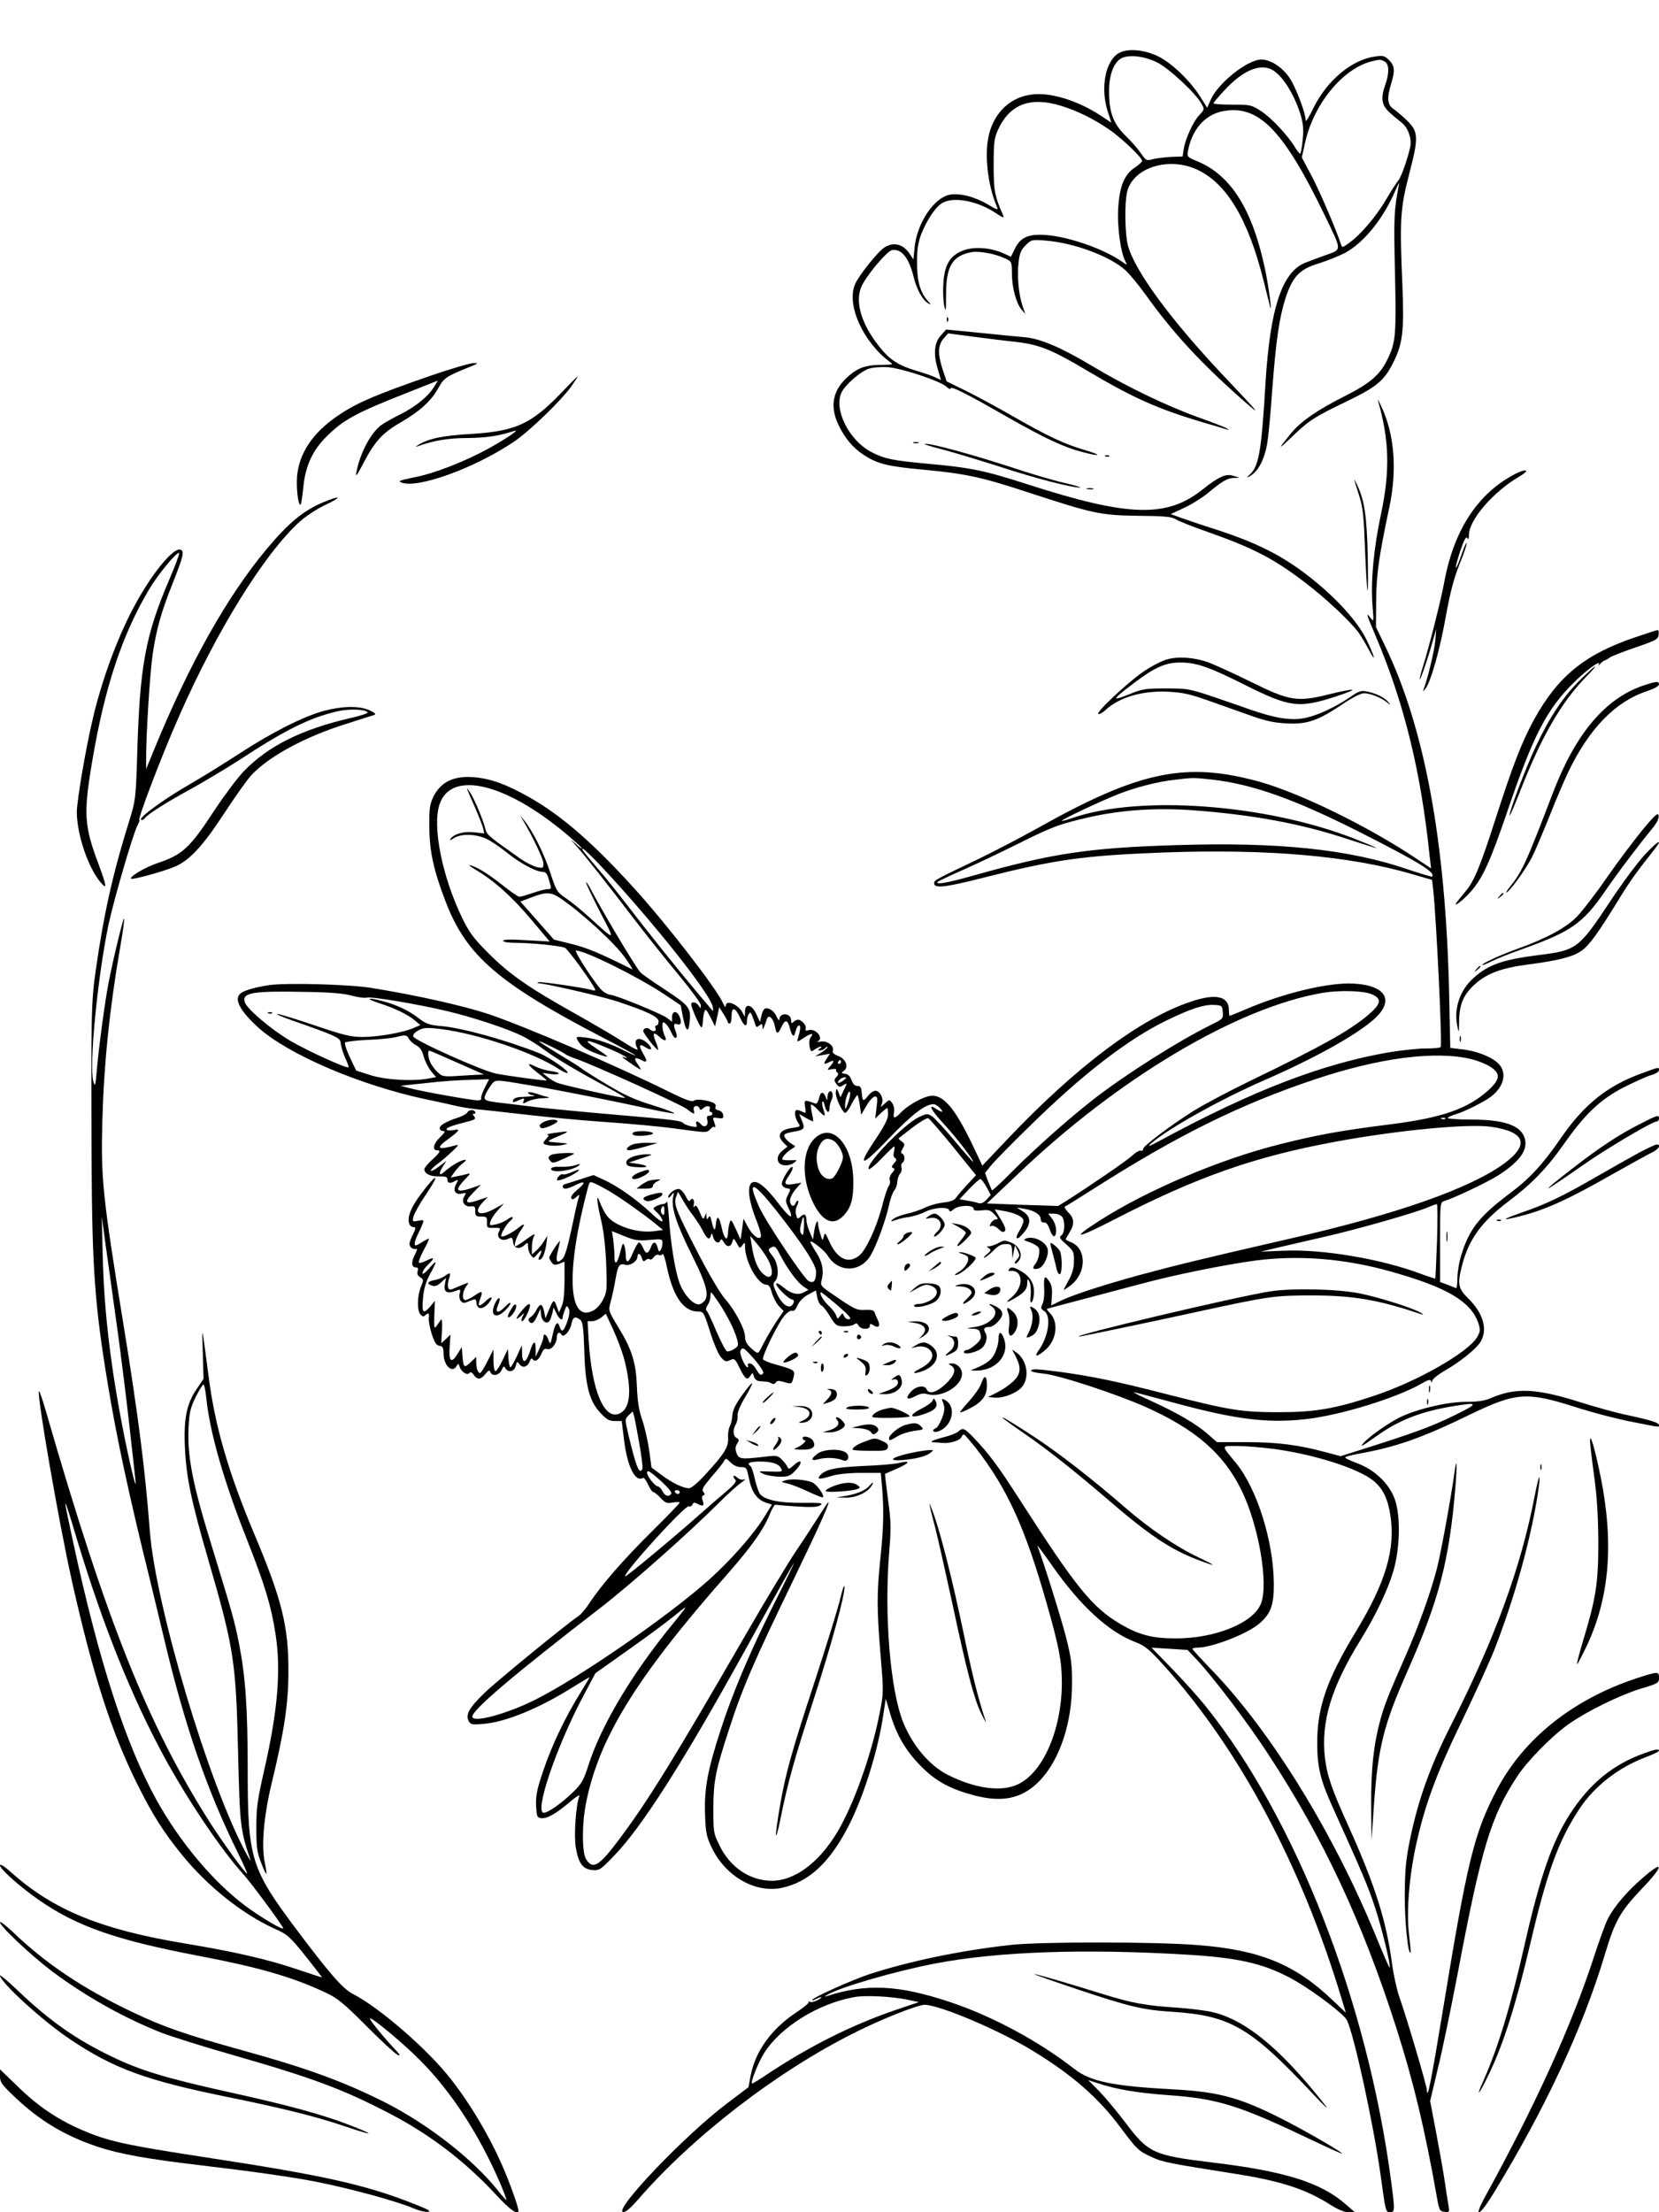 <?xml version="1.0" standalone="no"?>
<!DOCTYPE svg PUBLIC "-//W3C//DTD SVG 20010904//EN"
 "http://www.w3.org/TR/2001/REC-SVG-20010904/DTD/svg10.dtd">
<svg version="1.0" xmlns="http://www.w3.org/2000/svg"
 width="864pt" height="1152pt" viewBox="0 0 864 1152"
 preserveAspectRatio="xMidYMid meet">

<g transform="translate(0,1152) scale(0.1,-0.1)"
fill="#000000" stroke="none">
<path d="M5824 11242 c-68 -43 -93 -180 -56 -299 l20 -62 -42 28 c-108 74
-238 121 -337 121 -123 0 -219 -75 -255 -197 -30 -103 -13 -273 40 -395 6 -13
-8 -8 -49 17 -67 40 -147 61 -199 51 -83 -16 -172 -151 -183 -277 l-6 -60 -18
27 c-34 53 -84 66 -132 36 -35 -22 -134 -146 -154 -192 -46 -107 42 -302 182
-405 18 -13 15 -14 -40 -15 -83 0 -124 -14 -173 -56 -84 -71 -102 -155 -57
-253 35 -73 76 -123 135 -161 71 -46 124 -59 310 -76 217 -20 305 -39 547
-119 338 -110 372 -118 569 -121 135 -1 177 -5 195 -17 13 -9 88 -39 166 -66
240 -85 346 -139 513 -267 101 -77 228 -195 273 -255 14 -19 40 -62 57 -95 39
-74 29 -31 -13 54 -39 80 -121 177 -227 270 -171 148 -310 224 -555 304 -82
26 -170 56 -194 65 l-44 16 69 32 c38 17 93 52 123 76 78 65 103 79 136 80
l30 1 -31 10 c-39 13 -77 -4 -161 -71 -187 -149 -385 -143 -915 28 -220 71
-293 86 -516 106 -182 17 -224 25 -292 60 -119 61 -201 226 -156 314 22 41 98
107 141 121 22 7 63 10 99 8 74 -6 272 -72 304 -101 12 -11 22 -16 22 -10 0
15 74 -21 297 -149 199 -113 296 -158 394 -183 93 -24 101 -16 10 11 -109 32
-194 72 -377 177 -82 47 -193 107 -246 133 l-98 48 -20 60 c-27 81 -26 128 4
163 l24 27 128 -17 c71 -9 171 -22 222 -27 123 -14 187 -39 372 -149 237 -141
367 -199 590 -266 63 -18 124 -37 135 -40 18 -6 18 -5 3 5 -10 6 -75 31 -145
56 -167 60 -378 162 -550 265 -163 98 -274 146 -357 153 -34 3 -139 13 -235
23 l-174 17 -28 -32 c-34 -38 -39 -97 -14 -178 8 -27 15 -50 15 -52 0 -1 -12
4 -27 12 -16 8 -62 24 -103 36 -94 28 -140 59 -196 132 -88 113 -120 222 -90
300 21 55 135 192 163 196 49 7 87 -41 112 -143 15 -62 46 -117 74 -134 18
-12 17 -8 -6 18 -37 45 -52 102 -51 201 0 63 6 99 22 141 30 76 78 147 113
164 61 32 183 7 276 -55 34 -23 44 -27 38 -13 -45 103 -50 129 -50 263 0 120
3 141 23 185 61 133 169 173 328 124 82 -25 168 -67 247 -121 68 -46 180 -153
175 -167 -1 -5 -18 -20 -37 -33 -55 -36 -80 -97 -87 -208 -7 -96 12 -236 38
-283 10 -19 9 -19 -18 0 -94 66 -273 129 -394 139 -94 7 -135 -11 -165 -72
l-20 -41 -44 20 c-65 28 -151 34 -206 12 -68 -26 -97 -75 -102 -173 -3 -42 0
-95 5 -117 8 -34 9 -24 9 60 0 148 32 203 133 222 40 7 123 -8 175 -33 34 -16
35 -17 35 -78 0 -73 22 -154 50 -188 l20 -23 -15 43 c-20 59 -29 159 -20 228
5 45 13 64 37 87 29 29 31 30 106 24 146 -12 332 -81 413 -154 21 -19 70 -78
108 -131 141 -197 287 -355 511 -552 93 -81 82 -67 -100 125 -283 299 -470
554 -506 687 -16 63 -18 227 -3 283 33 123 216 180 363 112 154 -71 266 -258
346 -576 16 -64 31 -125 34 -136 14 -52 -8 111 -26 195 -66 311 -178 488 -352
560 -53 22 -55 24 -49 54 20 110 87 187 177 206 188 39 318 -93 533 -537 94
-195 94 -180 3 -213 -30 -11 -74 -27 -97 -36 -126 -46 -189 -237 -213 -639
-20 -338 -34 -421 -78 -463 -19 -17 -21 -22 -7 -14 46 24 79 84 95 175 5 29
17 149 25 267 20 268 37 385 71 491 37 111 74 148 174 178 41 13 101 37 133
53 100 54 201 178 265 328 13 30 21 44 18 30 -26 -134 -28 -168 -21 -460 7
-320 4 -361 -36 -445 -40 -85 -90 -129 -222 -196 -149 -75 -232 -133 -284
-196 -69 -85 -69 -89 2 -21 91 88 118 106 289 188 155 75 194 107 241 200 50
99 58 163 49 395 -15 352 -12 407 35 589 50 192 49 221 -14 281 -23 22 -54 48
-68 58 -32 21 -35 56 -12 131 21 69 19 93 -11 123 -23 23 -31 25 -72 19 -121
-16 -251 -125 -321 -267 -22 -46 -41 -76 -41 -67 0 40 -52 175 -85 224 -38 55
-98 94 -146 94 -71 0 -224 -121 -263 -208 l-19 -43 -38 60 c-52 82 -144 170
-214 206 -76 38 -165 45 -211 17z m202 -47 c62 -30 206 -165 233 -218 14 -25
13 -29 -12 -55 -32 -33 -73 -123 -82 -177 l-6 -40 -60 -2 c-34 -2 -76 -7 -95
-12 -33 -9 -35 -8 -63 32 -16 23 -52 64 -80 91 -62 61 -85 121 -85 226 -1 88
23 153 63 176 39 21 118 13 187 -21z m1185 5 c24 -13 25 -60 4 -120 -25 -70
-20 -107 19 -143 19 -18 48 -42 65 -55 34 -26 55 -85 45 -129 -13 -60 -47
-156 -61 -172 -8 -9 -38 -55 -66 -103 -52 -88 -134 -184 -195 -226 -30 -22
-32 -22 -38 -5 -24 74 -106 266 -150 351 l-54 102 15 69 c43 205 196 394 350
432 43 10 44 10 66 -1z m-578 -48 c53 -35 112 -133 142 -235 12 -42 15 -74 9
-127 -3 -38 -10 -70 -13 -70 -4 0 -15 14 -25 30 -35 61 -126 158 -178 191 -51
33 -56 34 -150 34 -54 0 -98 3 -98 7 0 4 26 35 57 68 99 107 192 144 256 102z"/>
<path d="M4931 9854 c0 -11 3 -14 6 -6 3 7 2 16 -1 19 -3 4 -6 -2 -5 -13z"/>
<path d="M2250 9566 c-310 -107 -411 -151 -516 -229 -121 -89 -186 -199 -188
-321 -1 -68 10 -134 20 -123 3 2 9 44 14 93 11 108 48 188 117 257 90 91 155
126 424 232 l159 63 -18 -30 c-28 -49 -96 -105 -174 -144 -40 -20 -85 -45
-100 -56 -56 -39 -114 -149 -132 -248 -5 -27 3 -16 35 45 59 114 99 159 190
212 104 60 164 114 201 181 32 56 40 61 168 113 42 17 43 18 15 18 -16 0 -113
-28 -215 -63z"/>
<path d="M2920 9471 c-155 -160 -236 -197 -470 -211 -142 -8 -219 -24 -270
-56 -16 -10 -18 -13 -5 -8 83 30 160 43 260 43 97 1 164 11 240 36 38 13 -26
-32 -122 -86 -128 -71 -291 -135 -397 -155 -74 -15 -85 -19 -65 -27 84 -32
375 73 580 209 84 55 259 225 308 297 18 26 31 47 29 47 -2 0 -41 -40 -88 -89z"/>
<path d="M7176 9435 c60 -206 64 -370 15 -598 -37 -173 -53 -347 -43 -470 7
-85 7 -87 -10 -65 -26 34 -23 22 28 -98 147 -347 234 -702 279 -1138 l8 -68
-74 49 c-250 168 -606 342 -819 402 -384 106 -625 56 -1150 -238 -91 -51 -235
-126 -320 -167 -221 -106 -225 -107 -225 -124 0 -28 59 -21 255 29 379 96 525
116 948 132 536 19 960 -18 1283 -112 l107 -31 6 -51 c16 -144 48 -804 39
-819 -2 -5 -37 -8 -78 -8 -40 0 -126 -9 -192 -20 -344 -59 -707 -198 -1183
-455 -69 -37 -79 -41 -53 -18 86 76 363 230 588 328 259 113 475 233 569 316
111 97 66 178 -105 187 -129 7 -363 -49 -559 -133 -45 -19 -84 -35 -86 -35 -2
0 -4 14 -4 30 0 73 -68 88 -198 44 -263 -87 -600 -341 -957 -718 l-129 -136
-47 99 c-101 213 -164 283 -239 261 -43 -12 -110 -53 -139 -84 -31 -33 -42
-33 -35 2 3 16 -1 35 -9 47 -15 20 -15 20 -37 0 l-23 -20 7 22 c8 26 -12 63
-36 63 -9 0 -25 -11 -36 -25 -26 -33 -30 -32 -34 13 -2 29 -7 37 -23 37 -13 0
-23 10 -30 30 -7 20 -18 31 -33 33 -21 3 -22 5 -7 16 27 19 10 63 -30 77 -21
8 -31 17 -28 26 10 25 -28 55 -62 49 -16 -2 -24 -2 -17 1 34 14 -7 68 -44 59
-17 -5 -22 -3 -18 8 6 15 -21 46 -40 46 -6 0 -17 -5 -24 -12 -9 -9 -12 -7 -12
9 0 38 -59 43 -61 5 0 -10 -6 -4 -15 15 -13 31 -45 50 -63 39 -5 -4 -13 -20
-16 -37 l-7 -31 -19 41 c-22 50 -59 59 -59 14 l-1 -28 -13 24 c-23 42 -86 66
-86 34 -1 -11 -6 -6 -14 12 -33 76 -299 420 -473 610 -227 249 -395 390 -576
485 -111 59 -190 82 -277 84 -87 1 -147 -32 -182 -101 -20 -42 -23 -62 -22
-158 0 -127 23 -230 86 -393 108 -280 274 -422 815 -704 95 -49 173 -92 173
-94 0 -2 -22 7 -49 20 -79 41 -152 66 -210 73 -50 6 -53 5 -43 -13 17 -33 45
-51 106 -73 67 -23 65 -20 -14 33 -69 46 -48 46 60 0 76 -31 139 -67 85 -48
-11 4 4 -9 34 -29 29 -21 55 -37 58 -37 2 0 -5 13 -17 30 -22 31 -14 38 22 19
29 -16 31 -6 7 35 -25 44 -20 54 15 31 33 -22 36 -1 4 26 -44 36 -74 17 -48
-32 7 -12 -18 -1 -72 34 -46 30 -161 97 -257 151 -238 133 -340 204 -448 313
-78 78 -99 107 -137 185 -104 216 -155 474 -117 589 59 179 342 113 659 -153
45 -38 82 -72 82 -75 0 -4 -15 6 -32 23 -31 27 -31 27 3 -11 44 -48 167 -205
306 -387 56 -73 156 -199 222 -278 67 -81 121 -154 121 -165 -1 -18 -1 -19
-11 -2 -11 18 -39 24 -39 7 0 -17 45 -120 53 -120 4 0 7 15 8 33 0 17 4 40 8
50 5 15 11 9 31 -30 l24 -48 11 50 11 50 22 -35 c12 -19 22 -38 22 -42 0 -5 5
-8 10 -8 6 0 10 18 10 40 0 50 20 45 45 -11 20 -43 35 -51 35 -16 0 12 4 29
10 37 9 14 11 11 35 -59 4 -11 8 -11 20 -1 12 10 15 9 16 -6 0 -18 1 -18 9 1
5 11 11 28 14 39 9 27 34 3 42 -40 8 -42 15 -42 34 -1 18 39 32 38 43 -5 12
-47 23 -54 30 -19 4 17 12 31 18 31 10 0 9 -20 -7 -73 -5 -14 1 -13 32 8 38
26 56 27 35 2 -6 -8 -8 -27 -5 -45 6 -30 8 -31 27 -17 12 8 26 15 32 15 5 0 3
-5 -5 -10 -13 -9 -13 -10 1 -10 8 0 20 5 27 12 7 7 12 9 12 5 0 -4 -15 -16
-32 -28 l-33 -20 39 7 38 7 -17 -27 c-19 -28 -15 -32 16 -16 24 13 25 3 2 -23
-17 -19 -17 -20 9 -15 15 3 25 2 23 -3 -3 -4 0 -11 5 -14 8 -5 7 -12 -4 -23
-13 -15 -13 -19 0 -37 12 -16 18 -18 34 -7 24 15 24 14 3 -28 l-16 -34 -10 25
c-10 24 -11 24 -14 2 -4 -22 28 -96 47 -108 5 -3 21 17 35 46 15 28 29 49 31
46 3 -3 8 -27 12 -53 l7 -49 28 48 c15 26 35 47 44 47 13 0 14 -9 8 -57 l-7
-58 29 28 c16 15 31 27 34 27 2 0 4 -15 4 -32 0 -24 -17 -58 -62 -126 -104
-154 -81 -155 66 -1 120 126 190 179 233 179 8 0 23 -9 33 -20 22 -24 13 -26
-20 -4 -46 30 -27 -6 44 -83 62 -67 159 -193 148 -193 -2 0 -45 49 -96 110
-50 60 -103 117 -117 127 -24 15 -28 15 -70 -5 -78 -38 -281 -249 -259 -270 3
-4 34 21 67 56 33 34 62 62 65 62 3 0 2 -12 -1 -27 -5 -17 -3 -29 6 -34 9 -6
8 -12 -6 -27 -13 -15 -14 -21 -4 -25 10 -3 8 -9 -6 -25 -11 -13 -16 -28 -12
-38 3 -9 1 -23 -6 -31 -6 -8 -22 -55 -34 -104 -28 -108 -84 -230 -120 -258
-57 -45 -115 -17 -156 76 -20 45 -21 47 -28 23 -6 -23 -7 -23 -18 15 -7 22
-12 46 -12 54 0 28 -14 0 -20 -42 l-6 -42 -17 39 c-9 21 -17 48 -17 61 0 31
-11 38 -30 20 -16 -15 -18 -14 -24 10 -4 14 -2 35 5 46 6 11 8 23 5 26 -3 3
-8 -2 -12 -11 -8 -20 -20 -21 -28 0 -7 18 7 49 37 82 l21 23 -42 -7 c-49 -8
-53 2 -21 47 11 16 19 34 17 40 -6 18 -60 -67 -56 -88 2 -10 13 -19 26 -21 21
-3 21 -4 6 -34 -14 -27 -14 -33 0 -63 34 -71 13 -64 -48 16 -73 95 -117 129
-143 108 -23 -20 -12 -99 26 -193 21 -54 28 -83 22 -89 -14 -14 -47 16 -71 63
l-18 34 -7 -54 -8 -55 -25 55 c-23 51 -26 53 -33 30 -4 -14 -7 -37 -8 -52 -2
-46 -19 -31 -32 27 -14 64 -26 71 -31 18 -4 -39 -11 -32 -23 21 -5 23 -8 27
-16 15 -7 -11 -9 -10 -10 6 l0 20 -9 -20 c-7 -18 -10 -15 -26 23 -13 31 -20
39 -27 30 -6 -9 -7 -6 -4 9 6 25 -7 40 -19 22 -4 -8 -13 0 -23 22 -9 18 -24
35 -34 37 -20 4 -57 -24 -57 -42 0 -6 8 -2 16 9 15 19 16 18 9 -12 -10 -52 19
-141 100 -302 85 -171 95 -224 44 -251 -28 -15 -83 39 -109 106 -24 65 -46
199 -56 339 -4 55 -9 94 -11 88 -3 -7 -11 -13 -19 -13 -9 0 -25 -5 -36 -11
-20 -11 -20 -11 6 -35 14 -14 26 -32 26 -41 0 -10 -20 3 -57 38 -74 70 -175
142 -246 174 l-56 26 -68 -22 c-37 -12 -74 -24 -80 -25 -18 -5 -16 -24 2 -24
9 0 34 9 55 20 50 25 52 11 4 -28 -22 -18 -33 -35 -29 -42 5 -8 12 -6 26 6 18
17 19 16 10 -12 -5 -16 -21 -88 -36 -161 -19 -88 -34 -138 -46 -149 -29 -27
-37 -13 -24 41 7 28 12 51 11 52 -4 4 -56 -77 -56 -86 0 -4 6 -15 13 -25 10
-14 18 -15 40 -7 l27 11 0 -99 c0 -64 -5 -111 -14 -132 l-15 -34 -12 33 c-13
38 -18 36 -41 -21 l-17 -42 -7 33 c-9 44 -20 48 -39 13 -8 -17 -22 -34 -31
-39 -9 -5 -14 -14 -10 -21 13 -20 27 -12 44 27 l17 37 3 -32 c3 -33 30 -52 44
-31 5 7 11 26 15 41 l6 28 15 -30 c14 -30 32 -42 32 -22 0 5 5 22 11 38 9 25
11 26 20 10 7 -12 6 -32 -6 -67 -18 -53 -30 -62 -40 -30 -11 35 -23 22 -36
-37 -12 -55 -13 -57 -23 -30 -10 29 -26 37 -26 13 0 -8 -9 -33 -20 -57 l-20
-44 0 38 c0 50 -12 47 -30 -10 -20 -62 -40 -68 -41 -11 l-1 43 -26 -57 c-15
-32 -30 -58 -34 -58 -4 0 -8 21 -10 48 l-3 47 -27 -57 c-15 -32 -32 -58 -37
-58 -7 0 -11 24 -11 57 l0 56 -31 -61 c-17 -34 -34 -62 -39 -62 -11 0 -20 26
-20 58 l0 26 -30 -29 c-33 -31 -37 -27 -42 40 l-3 40 -24 -38 c-31 -50 -45
-36 -39 42 l4 61 -24 -23 -24 -22 4 68 c2 47 0 63 -7 53 -5 -8 -16 -23 -23
-33 -10 -15 -12 -6 -10 57 l3 76 -23 -28 c-38 -44 -46 -36 -39 40 4 50 14 84
36 126 40 73 39 81 -4 31 -21 -24 -35 -34 -35 -24 0 8 13 28 30 44 36 35 33
42 -10 20 -18 -9 -35 -14 -38 -10 -4 4 8 33 25 66 18 32 30 59 26 59 -3 0 -21
-9 -39 -21 -30 -18 -34 -19 -34 -4 0 9 7 29 15 45 9 17 20 41 25 55 9 23 8 24
-22 18 -30 -6 -31 -5 -24 23 4 16 32 66 63 112 61 89 68 119 11 50 -56 -70
-81 -108 -94 -147 -13 -39 -4 -71 21 -71 12 0 10 -9 -7 -44 -17 -36 -19 -48
-9 -60 7 -8 19 -12 26 -10 10 4 9 -4 -5 -31 -20 -39 -17 -65 7 -65 10 0 12 -6
8 -20 -4 -13 0 -23 13 -31 18 -11 19 -15 5 -48 -20 -47 -22 -123 -4 -145 10
-12 17 -14 25 -6 16 16 24 12 19 -12 -2 -13 5 -50 15 -83 15 -46 24 -61 41
-63 17 -3 21 -10 21 -40 0 -63 46 -106 68 -65 9 14 10 14 16 -5 9 -27 42 -47
51 -31 5 6 12 3 22 -10 19 -28 37 -26 61 4 16 20 21 22 26 10 9 -24 45 -18 58
10 10 22 13 23 20 10 15 -25 47 -18 54 12 6 24 8 25 20 8 16 -21 41 -14 53 16
5 14 10 18 15 11 11 -17 33 -4 46 29 9 22 17 28 30 24 22 -7 50 29 50 62 0 24
14 31 25 12 11 -17 44 20 51 57 7 36 20 42 46 21 13 -10 17 -40 21 -162 5
-183 27 -263 86 -325 30 -32 45 -40 73 -40 l36 0 12 -98 c17 -140 59 -223 99
-198 4 3 16 -12 26 -34 10 -22 22 -40 28 -40 5 0 22 -14 38 -31 24 -26 33 -29
64 -23 19 3 35 3 35 -1 0 -3 -64 -70 -143 -148 -148 -146 -267 -283 -327 -375
-18 -28 -44 -59 -58 -68 -59 -39 -425 -338 -490 -401 -78 -76 -99 -112 -81
-145 10 -19 17 -20 78 -15 117 10 291 82 464 191 48 30 87 53 87 51 0 -2 -22
-39 -49 -83 -78 -125 -149 -275 -192 -404 -33 -97 -39 -129 -37 -181 3 -55 5
-62 25 -65 30 -4 78 22 148 82 32 28 56 43 52 33 -18 -48 -29 -208 -18 -269
14 -82 37 -112 86 -116 36 -3 43 1 109 70 146 149 359 482 691 1083 198 358
247 445 250 445 1 0 -43 -92 -100 -204 -129 -258 -219 -469 -283 -668 -67
-206 -85 -304 -80 -438 3 -92 7 -113 34 -170 71 -150 227 -240 365 -211 139
30 246 127 344 314 80 152 158 399 186 592 l12 79 22 -74 c32 -111 81 -196
160 -276 80 -81 152 -120 285 -155 100 -25 177 -22 245 11 151 73 256 304 258
565 1 103 -3 137 -30 245 -25 98 -112 378 -150 480 -3 8 32 -39 78 -105 146
-208 292 -343 434 -397 49 -19 70 -36 152 -127 388 -432 710 -1035 917 -1719
l25 -83 -73 69 c-194 184 -376 258 -697 283 -221 18 -819 18 -974 1 -263 -29
-525 -84 -736 -152 -93 -31 -299 -123 -299 -135 0 -3 9 -1 19 5 11 5 23 10 28
10 4 -1 -4 -8 -20 -16 -15 -8 -33 -12 -40 -8 -6 4 -9 4 -5 0 4 -5 -26 -30 -67
-57 -129 -86 -211 -201 -236 -329 l-11 -59 -115 -87 c-218 -165 -588 -553
-538 -563 13 -2 37 18 78 65 286 330 724 667 1126 868 138 70 330 146 366 146
77 0 389 -132 563 -239 208 -127 344 -246 460 -403 83 -111 92 -120 163 -152
53 -25 90 -32 432 -86 237 -37 372 -81 500 -164 37 -23 69 -36 90 -36 l32 1
-45 39 c-131 115 -318 174 -705 220 -297 36 -325 49 -442 204 -45 60 -108 135
-139 167 l-57 57 56 -18 c90 -30 203 -49 356 -60 268 -19 372 -52 774 -244 75
-36 137 -63 137 -61 0 7 -155 98 -275 161 -247 129 -358 161 -610 174 -313 17
-427 41 -511 107 -183 143 -426 274 -645 347 -269 90 -438 98 -644 31 -13 -4
-11 -1 5 8 67 39 348 121 555 161 329 64 789 80 1335 46 270 -17 400 -50 555
-140 102 -61 244 -169 259 -199 37 -71 139 -541 176 -807 27 -196 27 -194 50
-194 25 0 25 10 5 161 -123 932 -492 1880 -962 2469 -37 47 -117 136 -177 198
l-109 112 94 -6 94 -6 48 -51 c91 -98 261 -322 372 -492 285 -434 490 -872
667 -1425 90 -283 147 -520 211 -880 12 -70 15 -75 40 -78 24 -3 26 -1 22 25
-3 15 -12 73 -20 128 -8 55 -29 173 -46 262 l-31 162 40 168 c23 92 68 312
102 488 125 663 175 827 312 1035 53 81 182 212 268 272 95 67 264 150 374
184 91 27 96 30 96 57 0 34 -5 34 -121 -4 -328 -109 -583 -313 -722 -576 -120
-228 -155 -372 -282 -1148 -61 -370 -82 -479 -84 -418 -1 23 -102 367 -145
489 -13 40 -29 114 -36 165 -29 223 -88 411 -227 719 -88 194 -112 265 -123
357 -21 188 33 366 185 612 79 128 142 260 171 358 34 113 39 276 11 367 -26
84 -106 163 -199 196 -36 14 -65 27 -62 31 2 4 34 12 71 19 191 34 326 81 573
201 250 121 300 124 576 35 77 -24 199 -56 272 -70 152 -30 142 -29 142 -17 0
12 -43 26 -165 52 -55 11 -162 41 -239 65 -231 74 -341 80 -470 24 -35 -15
-69 -20 -131 -20 -97 0 -246 -35 -339 -78 -61 -29 -171 -106 -197 -139 -18
-22 -6 -15 76 43 113 79 223 122 379 149 152 26 153 19 11 -50 -114 -56 -220
-94 -517 -187 l-66 -21 -79 21 c-142 38 -250 52 -410 52 l-155 0 -50 44 c-60
52 -161 111 -294 171 -55 25 -95 45 -89 45 5 0 99 -25 210 -55 317 -86 481
-107 679 -86 185 20 480 111 613 188 31 18 42 21 46 11 4 -9 6 -9 6 2 1 8 30
32 65 52 86 50 163 113 187 151 38 64 14 149 -66 227 -51 50 -56 75 -30 173
35 134 102 226 240 330 122 92 199 171 288 297 112 160 192 235 314 298 54 27
117 56 141 63 23 6 42 18 42 26 0 17 3 18 -92 -17 -179 -66 -298 -161 -420
-338 -92 -134 -161 -209 -263 -285 -160 -120 -213 -187 -254 -321 -12 -37 -21
-93 -21 -123 0 -30 -3 -53 -7 -51 -5 2 -25 10 -45 18 l-38 14 0 207 c0 207 0
208 23 215 50 15 224 98 276 131 117 74 161 136 141 198 -22 66 -109 95 -282
95 -65 0 -118 4 -118 8 0 4 19 13 43 20 44 13 150 66 183 92 69 53 84 127 36
173 -36 35 -117 66 -191 73 l-58 7 -6 286 c-18 787 -127 1379 -333 1806 l-48
100 1 135 c1 137 13 227 69 490 41 196 26 380 -42 523 -13 29 -22 43 -18 32z
m-861 -1975 c209 -24 427 -102 760 -270 316 -160 404 -214 383 -235 -2 -2 -62
16 -133 40 -303 103 -670 141 -1200 124 -456 -14 -647 -43 -1054 -158 -138
-39 -206 -51 -186 -32 6 4 64 32 130 61 66 29 194 90 285 135 184 92 218 104
375 140 165 37 343 49 532 36 315 -23 570 -70 813 -151 80 -26 146 -47 148
-46 1 2 -52 24 -118 50 -460 179 -1115 227 -1463 107 -31 -11 -57 -18 -57 -15
0 7 204 103 293 138 88 35 203 65 292 75 99 12 101 12 200 1z m-3173 -463
c268 -288 558 -654 570 -720 3 -16 2 -25 -1 -20 -4 4 -43 51 -87 103 -96 114
-249 305 -364 455 -47 61 -112 142 -145 180 -81 95 -89 105 -79 105 5 0 53
-46 106 -103z m3998 -653 c60 -24 55 -51 -20 -114 -98 -81 -242 -161 -610
-339 -113 -55 -245 -125 -294 -156 -123 -78 -266 -185 -263 -199 1 -6 -4 -10
-12 -8 -8 2 -28 -10 -45 -26 -27 -26 -216 -155 -343 -236 l-43 -26 -186 6
-185 7 28 26 c15 14 75 71 133 126 523 500 1145 870 1590 945 83 14 207 11
250 -6z m-772 -94 c3 -34 1 -36 -55 -64 -172 -84 -450 -260 -620 -392 -131
-103 -296 -249 -421 -374 -56 -57 -104 -101 -106 -99 -1 2 -10 23 -20 47 l-16
44 29 36 c16 21 109 116 208 212 272 267 507 448 708 546 126 61 193 83 245
81 44 -2 45 -3 48 -37z m1297 -246 c33 -8 77 -26 98 -40 53 -35 50 -64 -10
-120 -108 -98 -242 -145 -513 -179 -261 -33 -377 -54 -580 -105 -309 -78 -689
-239 -936 -398 -154 -99 -119 -95 86 11 425 219 726 324 1142 401 322 60 698
96 815 78 177 -26 200 -92 68 -190 -177 -130 -559 -265 -1116 -392 -466 -107
-600 -140 -789 -191 -203 -56 -354 -106 -415 -137 l-40 -20 3 49 c3 34 -1 57
-12 74 -25 38 -31 30 -28 -34 2 -34 -2 -69 -9 -82 -10 -20 -9 -25 10 -37 37
-25 22 -131 -29 -203 -28 -38 -10 -37 35 2 58 51 70 144 23 191 -11 11 -18 21
-16 22 1 1 84 23 183 49 99 26 239 63 310 82 169 46 437 100 595 121 227 29
465 10 705 -58 293 -82 418 -157 455 -271 10 -32 9 -42 -7 -70 -47 -80 -314
-232 -538 -306 -202 -67 -305 -85 -495 -85 -195 0 -256 10 -585 94 -251 65
-392 94 -555 116 -123 16 -150 17 -150 5 0 -4 29 -11 64 -14 79 -7 380 -106
533 -174 257 -115 403 -241 496 -428 92 -184 146 -497 103 -598 -41 -100 -240
-180 -446 -179 -118 0 -189 19 -282 73 -150 88 -233 191 -529 652 -113 176
-159 237 -238 320 -49 51 -56 54 -81 32 -8 -8 -42 -21 -74 -29 -64 -17 -80
-26 -50 -27 10 0 30 -2 44 -3 36 -4 90 13 97 30 3 8 9 14 13 14 4 0 34 -35 67
-77 160 -207 253 -413 363 -799 66 -231 80 -306 80 -416 0 -242 -96 -466 -227
-529 -86 -42 -223 -24 -366 48 -94 47 -183 151 -232 271 -69 169 -101 563 -74
892 9 106 9 156 -1 230 -7 52 -14 113 -17 135 l-4 40 62 27 c68 30 74 45 13
30 -22 -6 -106 -13 -188 -16 -149 -7 -198 -18 -225 -49 -18 -22 -4 -22 63 -2
30 9 89 15 151 15 l102 0 7 -77 c10 -118 7 -216 -9 -368 -19 -179 -19 -265 1
-505 16 -192 16 -196 -5 -302 -43 -218 -135 -475 -220 -618 -97 -162 -225
-256 -346 -254 -111 2 -212 70 -267 182 -32 65 -33 69 -33 197 1 141 11 194
82 410 68 212 131 357 341 790 128 265 192 408 174 390 -4 -3 -25 -35 -47 -70
-22 -35 -74 -115 -116 -177 -42 -62 -161 -259 -264 -438 -370 -640 -504 -858
-652 -1057 -112 -151 -144 -171 -180 -116 -22 33 -23 178 -3 283 64 341 260
661 740 1205 121 138 184 226 217 305 12 30 26 54 30 54 5 -1 55 -5 113 -9 80
-5 109 -3 123 7 15 11 1 13 -90 12 -125 -2 -206 16 -227 49 -7 12 -19 48 -26
80 -7 32 -17 60 -22 63 -22 14 -3 23 48 23 66 0 99 -11 112 -36 9 -17 5 -18
-56 -16 -65 2 -66 2 -37 -12 17 -8 54 -14 84 -15 49 0 56 3 88 37 37 42 26 59
-14 22 -20 -19 -27 -21 -31 -10 -3 8 -16 26 -29 39 -23 23 -28 24 -91 16 -121
-14 -135 -13 -146 19 -8 20 -7 34 3 49 11 18 11 22 -3 30 -19 11 -21 41 -4 71
7 12 11 33 9 47 -1 15 15 53 39 93 23 38 39 71 37 74 -3 2 -26 -26 -52 -62
-34 -47 -49 -78 -51 -105 -1 -21 -7 -48 -14 -59 -6 -12 -10 -39 -8 -60 2 -47
-19 -81 -117 -188 -39 -43 -75 -73 -86 -73 -32 0 -89 28 -145 70 l-51 38 -12
89 c-7 48 -23 120 -36 158 -18 51 -25 98 -28 175 -5 126 -26 193 -99 312 -50
83 -50 83 -38 128 7 25 18 74 24 110 14 81 20 92 52 84 27 -7 64 18 64 43 0
21 17 15 23 -9 5 -17 9 -19 20 -10 8 7 17 8 21 4 4 -4 14 1 21 12 8 10 19 15
25 11 7 -4 16 -2 20 4 4 7 15 -25 24 -71 32 -151 86 -228 162 -228 28 0 30 -4
62 -105 18 -58 43 -117 56 -132 21 -24 27 -26 48 -16 23 11 26 8 51 -43 28
-57 40 -65 56 -36 10 15 11 15 17 -5 4 -14 15 -24 28 -25 11 -1 28 -2 36 -3 8
0 21 -5 29 -9 8 -5 16 -4 21 5 7 10 16 10 44 2 39 -12 40 -11 50 30 7 31 1 35
-96 62 -31 8 -60 20 -64 26 -8 13 75 184 110 226 15 18 33 30 41 27 9 -4 19 6
28 28 9 20 30 42 55 56 l41 22 7 -35 c3 -20 14 -40 23 -44 9 -5 29 -31 45 -58
27 -45 33 -49 70 -50 23 0 47 4 54 10 11 8 16 7 23 -6 12 -21 59 -23 59 -2 0
13 3 13 20 3 25 -16 36 -4 23 25 -6 12 -14 30 -17 40 -5 14 -15 17 -50 16 -46
-3 -55 2 -184 91 -45 31 -50 38 -44 60 14 50 6 95 -26 146 -18 28 -32 54 -32
57 0 14 75 -45 90 -71 56 -91 171 -90 225 2 31 53 79 185 95 261 7 33 20 68
28 77 8 9 15 29 15 45 1 15 8 34 15 42 7 7 10 21 7 31 -3 10 -1 21 5 25 14 8
13 42 -1 47 -8 3 -8 10 2 27 12 20 12 24 -5 37 -11 7 -18 15 -15 17 2 2 35 27
72 56 38 29 74 50 81 48 7 -3 66 -71 131 -151 l118 -146 -45 -48 c-24 -26 -50
-56 -58 -68 -11 -15 -29 -22 -66 -26 -28 -3 -71 -14 -95 -26 -24 -12 -66 -26
-93 -32 -27 -6 -58 -17 -70 -25 -23 -17 -18 -19 16 -6 13 5 42 11 65 14 23 4
60 15 82 27 45 22 117 27 124 8 3 -10 9 -8 24 5 24 21 103 24 103 3 0 -10 11
-12 43 -9 36 4 46 1 66 -21 20 -21 21 -26 8 -26 -9 0 -21 -9 -27 -20 -8 -16
-8 -18 4 -14 8 3 24 -4 36 -16 16 -16 25 -19 33 -11 7 7 1 25 -21 62 l-32 51
42 -7 c65 -11 108 -31 108 -52 0 -10 -9 -33 -21 -52 -28 -46 -13 -54 22 -11
40 47 39 84 -3 111 l-33 21 40 -7 c51 -8 85 -30 85 -54 0 -12 7 -18 17 -17 12
1 21 -11 29 -34 15 -47 34 -51 34 -7 0 20 -9 46 -21 61 l-20 26 29 0 c16 0 35
-7 43 -16 17 -21 15 -86 -4 -98 -13 -8 -8 -16 26 -46 38 -34 41 -40 40 -88 0
-35 -9 -65 -27 -98 -14 -25 -26 -48 -26 -51 0 -2 15 8 34 22 85 64 87 192 4
226 -15 6 -28 13 -28 15 0 2 9 18 20 36 27 44 25 74 -7 105 -14 15 -22 28 -17
30 6 2 70 42 144 89 442 282 768 443 1160 574 334 112 629 150 815 104z
m-3285 -14 c0 -5 -5 -10 -11 -10 -5 0 -7 5 -4 10 3 6 8 10 11 10 2 0 4 -4 4
-10z m14 -95 c-25 -19 -40 -19 -24 0 7 8 20 15 28 15 13 0 12 -3 -4 -15z m22
-120 c-13 -35 -15 -37 -15 -13 -1 33 21 90 26 68 2 -9 -3 -33 -11 -55z m3111
-81 c-3 -3 -12 -4 -19 -1 -8 3 -5 6 6 6 11 1 17 -2 13 -5z m-2389 -356 l22
-41 -22 -24 c-16 -17 -29 -22 -43 -18 -11 4 -37 10 -59 13 l-39 7 50 53 c27
28 53 52 59 52 5 0 19 -19 32 -42z m-1963 -22 c62 -37 175 -117 234 -165 l44
-36 -44 -6 c-88 -13 -210 27 -249 81 -12 16 -27 46 -35 67 -21 59 -18 8 5 -89
13 -53 23 -135 27 -228 5 -136 4 -148 -16 -187 -12 -24 -35 -50 -52 -58 -131
-68 -143 206 -28 637 9 36 11 37 37 25 15 -6 50 -25 77 -41z m864 -95 c141
-179 211 -286 211 -324 0 -47 -12 -62 -39 -48 -25 14 -220 305 -255 381 -67
148 -39 144 83 -9z m-430 -30 c15 -20 38 -55 50 -78 23 -46 37 -54 44 -25 3
13 6 10 11 -10 8 -29 31 -38 38 -16 3 8 9 4 17 -10 15 -28 37 -28 45 1 6 21 7
21 23 -7 15 -28 16 -29 29 -11 13 18 14 17 14 -6 0 -78 67 -199 111 -199 13 0
21 -12 29 -42 7 -24 23 -55 36 -69 l25 -26 -37 -54 c-20 -30 -49 -80 -66 -112
-29 -59 -29 -59 -51 -41 -37 31 -47 47 -47 74 0 38 -52 137 -103 195 -26 29
-84 128 -141 238 -116 225 -129 258 -115 294 l10 27 25 -43 c13 -24 37 -60 53
-80z m3875 -133 c-4 -106 -8 -194 -9 -196 -1 -1 -33 9 -71 23 -208 79 -516
131 -719 122 l-120 -5 80 19 c44 10 159 37 255 59 172 39 476 126 542 155 18
8 36 14 41 15 4 0 4 -87 1 -192z m-4024 155 c0 -20 -3 -24 -11 -16 -7 7 -9 19
-6 27 10 24 17 19 17 -11z m727 -83 c-2 -41 -4 -47 -14 -34 -8 10 -8 25 -2 47
5 18 9 33 9 34 0 2 2 3 5 3 2 0 3 -23 2 -50z m-805 -67 c65 6 68 5 68 -16 0
-12 -4 -29 -9 -36 -8 -12 -11 -9 -16 12 -9 33 -23 35 -35 3 -14 -37 -26 -39
-40 -6 -7 17 -17 30 -22 30 -5 0 -18 -22 -30 -50 -24 -58 -38 -64 -39 -17 0
17 -4 41 -8 52 -6 16 -10 9 -20 -33 -16 -64 -31 -76 -31 -24 0 22 -3 60 -6 85
l-7 46 64 -26 c54 -22 73 -25 131 -20z m619 -104 c38 -75 15 -118 -35 -64 -24
26 -41 72 -52 145 l-7 45 37 -44 c21 -25 46 -62 57 -82z m63 24 c35 -68 90
-143 120 -162 l26 -18 -24 -13 c-31 -16 -66 -7 -106 26 -17 15 -34 24 -37 20
-9 -8 55 -74 79 -82 14 -4 16 -9 8 -24 -17 -31 -56 -6 -84 53 -20 43 -22 53
-10 65 24 24 17 96 -13 132 -21 26 -24 33 -12 41 23 14 28 11 53 -38z m-321
-246 c45 -68 82 -142 95 -189 9 -34 8 -38 -15 -53 -13 -9 -30 -14 -37 -12 -7
3 -32 51 -56 106 -23 56 -46 104 -51 107 -5 3 -2 15 6 27 8 12 15 32 15 44 0
13 2 23 4 23 2 0 19 -24 39 -53z m611 -8 c76 -66 86 -79 63 -79 -8 0 -18 8
-22 18 -6 16 -7 16 -20 -1 -13 -18 -13 -17 -20 2 -3 11 -21 35 -40 52 -29 28
-52 69 -38 69 3 0 37 -28 77 -61z m-1103 -287 c41 -161 33 -257 -25 -283 -79
-36 -144 119 -160 379 l-6 102 24 0 c13 0 34 9 47 19 l24 20 38 -82 c21 -45
47 -115 58 -155z m679 -2 c28 -33 49 -64 45 -70 -10 -16 -19 -12 -37 20 -9 17
-24 30 -33 30 -9 0 -13 -4 -10 -10 3 -5 3 -10 -2 -10 -13 1 -43 69 -37 85 10
24 19 18 74 -45z m-600 -440 c11 -63 18 -120 16 -127 -15 -38 -33 6 -74 179
-18 77 -18 77 2 98 l21 20 8 -27 c4 -16 16 -80 27 -143z m3302 -25 c211 -28
443 -102 521 -166 49 -41 74 -91 88 -180 27 -175 -24 -348 -177 -601 -153
-252 -204 -397 -204 -583 0 -127 17 -197 81 -337 150 -332 185 -413 219 -518
36 -108 85 -309 77 -316 -2 -2 -32 67 -67 153 -222 543 -548 1073 -857 1394
-57 59 -103 109 -103 113 0 3 12 6 26 6 75 0 259 71 322 125 60 51 77 97 76
210 -2 219 -87 491 -196 625 -80 98 -81 90 5 90 42 0 127 -7 189 -15z m-2773
-95 c29 0 30 -3 42 -61 14 -69 41 -108 88 -124 l31 -10 -38 -62 c-53 -88 -175
-227 -289 -329 -215 -192 -674 -509 -903 -624 -151 -76 -330 -124 -330 -89 0
35 212 215 664 564 157 121 461 390 620 549 43 43 95 90 115 104 20 14 27 22
17 18 -12 -4 -26 0 -37 10 -20 18 -27 6 -9 -12 8 -8 -7 -26 -47 -60 -32 -27
-96 -82 -143 -124 -139 -123 -380 -323 -384 -319 -14 14 312 372 331 365 8 -3
16 1 19 9 5 11 11 12 24 5 31 -17 40 -12 30 14 -6 17 -5 26 3 29 9 3 9 7 0 18
-10 12 -2 26 42 78 30 34 59 71 65 81 10 18 11 18 35 -6 15 -15 36 -24 54 -24z
m-415 -74 c35 -32 56 -58 52 -64 -12 -19 -32 -14 -46 13 -7 14 -19 25 -25 25
-13 0 -55 53 -55 70 0 18 14 10 74 -44z m96 -56 c0 -5 -4 -10 -9 -10 -6 0 -13
5 -16 10 -3 6 1 10 9 10 9 0 16 -4 16 -10z m19 -617 c-7 -10 -32 -40 -54 -68
-214 -261 -374 -529 -441 -739 -25 -78 -36 -96 -80 -139 -59 -57 -130 -107
-152 -107 -52 0 69 354 210 616 l59 111 172 122 c95 67 199 144 232 171 66 54
74 58 54 33z m1166 -2026 l60 -13 -124 -42 c-225 -77 -445 -188 -657 -328 -44
-30 -83 -54 -87 -54 -12 0 33 113 64 161 86 135 282 256 467 289 56 11 194 4
277 -13z"/>
<path d="M4835 5186 c-18 -13 -18 -14 8 -9 51 10 76 -37 37 -72 -11 -10 -18
-21 -15 -23 9 -9 55 41 55 60 0 21 -34 58 -53 58 -7 0 -22 -6 -32 -14z"/>
<path d="M4993 5130 c20 -11 37 -25 37 -29 0 -5 -12 -23 -26 -40 -35 -42 -16
-39 26 4 34 35 34 35 15 55 -11 11 -36 22 -55 25 l-35 6 38 -21z"/>
<path d="M4725 5100 c-11 -4 -20 -12 -20 -18 0 -6 -9 -18 -20 -26 -11 -9 -15
-16 -10 -16 14 0 82 57 75 63 -3 2 -14 1 -25 -3z"/>
<path d="M5345 5071 c-17 -7 -15 -10 18 -20 20 -7 41 -20 46 -28 10 -18 -1
-67 -20 -89 -16 -19 -6 -28 21 -19 26 8 54 69 46 101 -10 39 -73 69 -111 55z"/>
<path d="M5196 5045 c-15 -8 -36 -15 -45 -15 -14 0 -14 -2 -1 -10 13 -9 12
-13 -9 -30 -13 -11 -20 -20 -15 -20 4 0 24 15 44 34 34 34 47 40 83 37 13 -1
17 -10 18 -38 l2 -38 6 35 7 35 14 -27 c12 -25 11 -30 -5 -48 -11 -12 -13 -20
-6 -20 6 0 16 11 23 25 13 30 -9 71 -48 85 -32 13 -34 13 -68 -5z"/>
<path d="M5470 5045 c0 -4 6 -30 14 -58 8 -29 17 -65 20 -80 4 -15 11 -25 16
-22 14 9 12 107 -3 125 -17 22 -47 44 -47 35z"/>
<path d="M4841 5004 c-19 -13 -30 -24 -25 -24 5 0 18 6 29 14 11 7 34 18 50
24 28 10 29 10 5 10 -14 0 -40 -11 -59 -24z"/>
<path d="M5005 4993 c11 -3 26 -10 32 -15 18 -14 -9 -63 -45 -82 -15 -9 -22
-15 -17 -16 28 -1 120 82 104 93 -16 11 -63 27 -77 26 -13 -1 -12 -2 3 -6z"/>
<path d="M4865 4924 l-30 -25 33 17 c17 10 32 22 32 26 0 12 -2 11 -35 -18z"/>
<path d="M4717 4933 c-4 -3 -7 -13 -7 -21 0 -12 3 -12 15 -2 8 7 15 16 15 21
0 11 -14 12 -23 2z"/>
<path d="M5255 4910 c-4 -6 -3 -10 2 -9 71 12 79 -79 12 -136 -37 -31 -29 -32
20 -3 46 27 61 46 61 77 1 24 2 24 11 7 6 -10 9 -41 7 -68 -4 -36 -2 -46 6
-38 6 6 11 31 11 55 0 47 -26 84 -77 111 -32 17 -45 18 -53 4z"/>
<path d="M5126 4874 c-33 -29 -30 -29 24 -5 32 14 37 19 22 23 -10 3 -30 -5
-46 -18z"/>
<path d="M4630 4835 c-10 -12 -10 -19 -2 -27 7 -7 12 -10 13 -7 3 15 5 49 4
49 -2 0 -8 -7 -15 -15z"/>
<path d="M4765 4814 l-30 -26 42 23 c34 19 47 22 70 14 42 -15 43 -49 1 -75
-18 -11 -45 -20 -60 -20 -16 0 -28 -5 -28 -10 0 -13 64 -3 102 17 31 15 46 57
31 82 -6 10 -27 17 -54 18 -35 2 -50 -2 -74 -23z"/>
<path d="M4990 4829 c-22 -6 -21 -7 11 -8 33 -1 59 -15 59 -33 0 -5 -12 -20
-26 -33 -33 -30 -17 -33 20 -4 55 43 9 99 -64 78z"/>
<path d="M5150 4803 l-24 -17 29 -8 c31 -8 55 4 55 28 0 19 -31 18 -60 -3z"/>
<path d="M6614 4795 c-170 -26 -1053 -235 -993 -235 9 0 382 78 615 129 378
82 400 85 599 85 212 0 347 -23 570 -99 11 -3 7 1 -8 10 -43 25 -224 82 -318
100 -116 23 -351 28 -465 10z"/>
<path d="M5167 4715 c45 -32 -6 -93 -89 -105 -46 -6 -48 -8 -16 -9 32 -1 39
-5 44 -28 6 -22 1 -32 -25 -55 -17 -15 -38 -28 -46 -28 -8 0 -15 -5 -15 -11 0
-15 56 -4 87 16 27 18 40 61 25 85 -13 21 -6 30 20 30 25 0 68 44 68 69 0 13
-12 26 -30 36 -37 19 -51 19 -23 0z"/>
<path d="M5371 4696 c13 -27 6 -77 -15 -118 -13 -24 -12 -26 2 -21 30 11 41
24 51 60 12 41 1 77 -28 93 -19 10 -20 9 -10 -14z"/>
<path d="M5251 4683 c6 -16 8 -47 4 -70 -7 -48 7 -63 29 -31 23 33 20 81 -7
106 -31 29 -39 28 -26 -5z"/>
<path d="M4935 4667 c-30 -16 -36 -22 -22 -25 21 -4 77 16 77 29 0 17 -17 16
-55 -4z"/>
<path d="M5070 4680 c-13 -9 -13 -10 0 -10 8 0 22 5 30 10 13 9 13 10 0 10 -8
0 -22 -5 -30 -10z"/>
<path d="M4764 4631 c51 -8 67 -32 41 -62 l-20 -22 23 14 c55 34 30 80 -42 78
l-41 -2 39 -6z"/>
<path d="M4265 4580 c3 -5 8 -10 11 -10 2 0 4 5 4 10 0 6 -5 10 -11 10 -5 0
-7 -4 -4 -10z"/>
<path d="M4398 4583 c7 -3 16 -2 19 1 4 3 -2 6 -13 5 -11 0 -14 -3 -6 -6z"/>
<path d="M5200 4545 c0 -20 -9 -53 -20 -74 -18 -36 -45 -55 -120 -85 -8 -3 8
-4 37 -3 96 7 159 83 133 162 -15 45 -30 45 -30 0z"/>
<path d="M4463 4556 c0 -8 6 -12 14 -9 7 3 10 9 7 14 -8 14 -21 11 -21 -5z"/>
<path d="M4948 4559 c30 -16 28 -53 -4 -78 -31 -25 -25 -27 16 -6 25 13 30 22
30 50 0 24 -5 35 -14 35 -8 0 -23 2 -33 5 -11 3 -9 1 5 -6z"/>
<path d="M4249 4533 l-24 -28 28 24 c25 23 32 31 24 31 -2 0 -14 -12 -28 -27z"/>
<path d="M4600 4519 c-12 -8 -10 -9 8 -4 12 4 35 0 52 -9 33 -16 42 -3 11 14
-25 13 -52 13 -71 -1z"/>
<path d="M4770 4515 l-25 -15 27 6 c35 8 66 -3 79 -27 15 -28 -9 -61 -63 -88
-44 -22 -31 -29 19 -10 73 27 95 90 47 128 -31 25 -50 26 -84 6z"/>
<path d="M5291 4454 c29 -58 25 -91 -16 -129 -19 -18 -56 -43 -82 -56 l-48
-24 34 -3 c43 -4 111 21 140 52 46 48 31 145 -27 184 l-21 14 20 -38z"/>
<path d="M4105 4455 c-16 -13 -27 -26 -25 -29 9 -8 81 26 77 37 -6 19 -21 17
-52 -8z"/>
<path d="M4395 4460 c-3 -5 -2 -10 4 -10 5 0 13 5 16 10 3 6 2 10 -4 10 -5 0
-13 -4 -16 -10z"/>
<path d="M4483 4430 c22 -18 28 -29 25 -51 -4 -23 -2 -26 9 -18 16 14 17 53 1
67 -7 5 -24 13 -38 17 -25 7 -25 7 3 -15z"/>
<path d="M4625 4425 l-30 -13 26 -1 c15 -1 32 6 39 14 15 18 5 18 -35 0z"/>
<path d="M4238 4423 c7 -3 16 -2 19 1 4 3 -2 6 -13 5 -11 0 -14 -3 -6 -6z"/>
<path d="M4275 4396 c0 -13 3 -22 8 -19 4 2 7 13 7 24 0 10 -3 19 -7 19 -5 0
-8 -11 -8 -24z"/>
<path d="M4953 4409 c29 -17 20 -50 -28 -96 -47 -44 -88 -56 -99 -28 -9 24
-54 18 -81 -11 -33 -36 -22 -48 21 -25 26 14 43 17 64 11 73 -21 180 42 180
106 0 29 -25 54 -53 54 -20 -1 -20 -2 -4 -11z"/>
<path d="M4654 4345 c-14 -11 -15 -14 -3 -9 23 8 35 -15 17 -33 -8 -8 -33 -21
-54 -28 l-39 -14 37 -1 c51 0 94 36 84 73 -7 31 -15 33 -42 12z"/>
<path d="M5110 4315 c-6 -19 -34 -59 -61 -89 -27 -30 -49 -57 -49 -60 0 -4 22
5 49 19 66 33 91 67 91 121 0 53 -14 57 -30 9z"/>
<path d="M4313 4284 c23 -7 22 -23 -5 -52 l-23 -24 25 7 c37 11 51 26 48 49
-2 15 -11 21 -33 23 -16 1 -22 -1 -12 -3z"/>
<path d="M4520 4282 c0 -12 19 -26 26 -19 2 2 -2 10 -11 17 -9 8 -15 8 -15 2z"/>
<path d="M3996 4244 c-15 -14 -26 -27 -24 -29 2 -3 17 9 33 25 35 36 30 39 -9
4z"/>
<path d="M4857 4227 c-3 -9 -29 -28 -57 -42 -83 -42 -55 -57 38 -19 36 15 48
35 34 59 -8 15 -10 15 -15 2z"/>
<path d="M4913 4211 c8 -23 7 -38 -7 -76 -10 -25 -24 -49 -32 -52 -23 -9 -16
-25 9 -18 77 24 102 130 38 165 -18 9 -18 7 -8 -19z"/>
<path d="M4162 4193 c65 -7 73 -49 13 -73 -18 -8 -18 -9 -2 -9 31 -1 57 19 57
44 0 29 -27 46 -72 43 l-33 -1 37 -4z"/>
<path d="M4410 4190 c-10 -7 5 -10 53 -10 43 0 66 4 62 10 -8 13 -95 13 -115
0z"/>
<path d="M4597 4180 c-33 -10 -59 -29 -53 -39 5 -8 185 -5 193 3 7 7 -76 46
-97 45 -8 0 -28 -5 -43 -9z"/>
<path d="M4020 4125 c-7 -9 -11 -18 -8 -20 3 -3 11 1 18 10 7 9 11 18 8 20 -3
3 -11 -1 -18 -10z"/>
<path d="M4360 4125 c17 -20 -1 -42 -44 -54 l-31 -9 35 -1 c35 -1 80 21 80 39
0 5 -7 16 -16 24 -20 21 -41 21 -24 1z"/>
<path d="M5225 4133 c6 -5 54 -40 108 -77 122 -84 262 -195 432 -341 223 -192
331 -264 479 -320 95 -36 94 -31 -4 16 -114 54 -254 149 -375 254 -173 150
-346 285 -475 370 -120 79 -186 118 -165 98z"/>
<path d="M4480 4096 l-45 -11 44 -3 c27 -2 50 -10 57 -20 10 -14 14 -14 28 -3
12 10 13 17 6 26 -16 19 -41 22 -90 11z"/>
<path d="M4714 4099 c-33 -9 -84 -51 -84 -69 0 -14 4 -13 45 11 19 12 59 24
87 28 49 6 51 7 34 24 -19 19 -35 20 -82 6z"/>
<path d="M3936 4072 l-19 -27 24 22 c12 12 21 24 18 27 -2 2 -13 -8 -23 -22z"/>
<path d="M4053 4033 c4 -6 -3 -22 -14 -37 -23 -29 -11 -36 14 -8 20 22 22 38
5 48 -6 4 -8 3 -5 -3z"/>
<path d="M4180 4031 c0 -6 5 -11 11 -11 15 0 -16 -29 -43 -39 -19 -8 -13 -10
30 -10 56 -1 75 16 55 48 -12 18 -53 28 -53 12z"/>
<path d="M4506 4014 c-40 -14 -66 -31 -66 -43 0 -3 40 -6 89 -6 80 -1 90 1 95
18 3 14 -4 22 -29 33 -40 17 -39 17 -89 -2z"/>
<path d="M3910 4006 c28 -17 50 -21 35 -7 -6 5 -21 12 -35 15 l-25 7 25 -15z"/>
<path d="M4256 3949 c-37 -29 -32 -39 11 -27 36 10 91 7 125 -7 26 -10 36 24
13 41 -30 22 -118 18 -149 -7z"/>
<path d="M4770 3959 c-118 -22 -163 -50 -67 -42 68 6 118 19 142 37 19 15 19
15 -5 15 -14 -1 -45 -5 -70 -10z"/>
<path d="M4090 3811 c-24 -7 -24 -8 10 -16 19 -4 68 -23 108 -42 40 -19 75
-33 78 -30 9 9 -31 66 -55 77 -33 15 -110 21 -141 11z"/>
<path d="M4343 3782 c-24 -9 -43 -20 -43 -26 0 -10 134 -2 165 10 17 7 17 8
-1 21 -23 17 -69 15 -121 -5z"/>
<path d="M4529 3784 c-20 -24 -63 -43 -121 -53 l-53 -9 49 -1 c52 -1 113 26
134 60 15 23 9 25 -9 3z"/>
<path d="M4841 3688 c-1 -4 12 -58 29 -121 16 -63 56 -242 90 -398 75 -352
112 -493 150 -572 17 -34 27 -53 24 -42 -42 128 -71 245 -119 476 -56 266
-114 497 -154 609 -11 30 -20 52 -20 48z"/>
<path d="M4376 3195 c-10 -44 -69 -235 -131 -425 -123 -374 -155 -488 -185
-666 -27 -158 -24 -196 5 -54 38 189 72 310 171 615 92 283 168 561 162 594
-2 9 -12 -20 -22 -64z"/>
<path d="M4758 9213 c6 -2 18 -2 25 0 6 3 1 5 -13 5 -14 0 -19 -2 -12 -5z"/>
<path d="M4906 9180 c61 -16 196 -57 300 -90 182 -60 377 -110 419 -109 11 0
-25 11 -80 24 -55 12 -184 50 -285 84 -197 64 -407 122 -443 120 -12 0 28 -14
89 -29z"/>
<path d="M5758 9143 c7 -3 16 -2 19 1 4 3 -2 6 -13 5 -11 0 -14 -3 -6 -6z"/>
<path d="M7885 9049 c-194 -104 -316 -295 -365 -569 -13 -73 -78 -332 -109
-430 -11 -35 -19 -66 -17 -68 4 -4 46 120 70 208 l16 55 -5 -61 c-5 -53 -37
-187 -59 -249 -7 -19 -7 -19 7 -2 28 34 76 204 106 373 23 127 41 197 71 273
23 56 40 106 38 112 -2 5 -14 -22 -27 -61 -13 -38 -26 -68 -29 -66 -2 3 8 42
23 87 19 56 30 77 36 68 6 -10 9 -6 9 14 0 80 127 227 265 307 59 35 33 42
-30 9z"/>
<path d="M7054 9019 c2 -9 14 -48 26 -85 18 -56 23 -107 29 -277 5 -114 10
-210 13 -212 3 -3 3 81 1 187 -5 200 -17 281 -53 358 -11 25 -19 38 -16 29z"/>
<path d="M5663 8973 c9 -2 23 -2 30 0 6 3 -1 5 -18 5 -16 0 -22 -2 -12 -5z"/>
<path d="M1687 8906 c-106 -44 -184 -108 -299 -246 -205 -246 -400 -592 -584
-1040 l-43 -105 0 50 c-1 120 20 453 34 548 20 133 44 218 104 369 57 143 63
171 39 176 -38 8 -147 -125 -235 -288 -88 -161 -170 -383 -218 -585 -38 -159
-85 -435 -85 -495 1 -116 59 -289 124 -365 35 -41 32 -21 -10 93 -76 201 -80
263 -34 537 65 385 155 657 296 895 48 81 147 200 157 190 3 -3 -21 -67 -53
-142 -124 -290 -153 -450 -166 -923 -7 -214 -8 -223 -41 -330 -86 -275 -132
-483 -174 -775 -24 -168 -25 -222 -22 -1012 3 -541 17 -740 84 -1143 46 -281
113 -591 217 -1010 16 -66 51 -210 77 -320 108 -455 222 -785 384 -1114 28
-57 50 -106 48 -107 -6 -6 -128 163 -194 266 -325 512 -537 1043 -853 2138
-18 62 -35 111 -37 108 -13 -13 104 -689 172 -991 109 -487 205 -785 342
-1060 80 -159 132 -242 230 -363 133 -164 313 -308 482 -385 69 -31 79 -40
162 -143 48 -60 86 -110 86 -111 -1 -1 -61 19 -133 43 -151 51 -320 90 -584
134 -434 72 -683 174 -902 370 -36 32 -58 46 -58 36 0 -19 109 -116 207 -183
195 -135 402 -207 828 -288 310 -59 484 -109 656 -189 66 -31 93 -52 215 -174
76 -77 150 -145 164 -152 19 -9 14 0 -20 36 -67 72 -132 154 -123 154 17 0
179 -136 259 -217 165 -165 310 -389 421 -647 18 -43 32 -80 30 -82 -1 -2 -23
22 -47 53 -129 160 -360 341 -585 455 -215 108 -402 177 -746 272 -289 80
-408 121 -569 198 -255 121 -450 251 -623 417 -37 35 -67 58 -67 51 0 -21 161
-172 269 -254 177 -132 372 -242 571 -321 52 -20 226 -75 385 -120 407 -117
562 -175 804 -301 213 -111 395 -250 560 -429 65 -71 111 -103 111 -78 0 16
-28 99 -60 178 -73 183 -190 383 -307 527 -123 151 -363 357 -494 424 -52 26
-120 103 -294 335 -239 318 -255 372 -255 829 0 322 -11 485 -45 660 -24 122
-36 162 -144 515 -99 320 -126 463 -119 610 4 81 10 105 37 160 18 36 36 65
40 65 5 0 11 -30 15 -67 18 -180 90 -432 212 -740 94 -238 127 -348 149 -493
29 -186 12 -394 -57 -699 -37 -162 -43 -202 -43 -306 0 -103 3 -129 24 -183
13 -34 25 -61 28 -59 2 2 -2 28 -8 58 -19 87 -5 243 36 414 65 268 87 413 87
580 1 235 -34 376 -177 715 -135 321 -205 560 -239 825 -36 274 -35 271 -30
123 l4 -138 -33 -49 c-55 -79 -71 -157 -64 -308 7 -155 32 -277 122 -586 134
-462 144 -529 155 -1007 9 -380 12 -399 64 -555 4 -11 -5 3 -20 30 -196 360
-474 1292 -504 1685 -24 314 -59 592 -135 1060 -111 684 -120 768 -112 1075 8
293 37 579 93 903 14 79 23 146 20 149 -4 5 -56 -207 -80 -332 -20 -100 -52
-342 -62 -460 -7 -81 -9 -87 -18 -56 -23 79 22 543 79 816 28 130 127 471 151
517 8 15 12 28 10 28 -12 0 119 343 206 539 197 448 442 843 626 1012 33 30
90 68 137 90 88 42 83 52 -8 15z m-1078 -4291 c22 -159 51 -393 65 -520 14
-126 28 -248 30 -270 11 -85 -14 9 -54 203 -72 359 -108 656 -115 952 l-5 205
19 -140 c11 -77 38 -270 60 -430z m-204 -1125 c133 -438 280 -804 448 -1115
124 -228 298 -487 416 -617 39 -44 173 -224 205 -276 14 -23 -108 48 -197 114
-167 125 -339 330 -461 549 -161 290 -302 725 -436 1349 -57 263 -55 263 25
-4z"/>
<path d="M8515 8201 c-261 -88 -401 -203 -524 -425 -65 -118 -112 -240 -201
-516 -80 -250 -113 -329 -156 -380 -16 -19 -36 -44 -44 -54 -31 -40 27 2 70
51 62 71 101 156 191 420 133 391 205 531 345 668 69 69 145 123 130 94 -4 -8
-2 -7 6 2 7 9 18 17 23 19 6 2 20 9 32 18 13 8 74 31 135 52 102 35 113 41
116 64 2 14 0 26 -5 25 -4 0 -57 -17 -118 -38z"/>
<path d="M6077 8086 c-26 -7 -80 -35 -120 -62 -84 -57 -254 -217 -237 -222 6
-2 24 7 38 21 70 65 190 101 321 95 81 -4 114 -11 216 -47 66 -23 165 -59 220
-78 75 -27 121 -37 185 -40 106 -6 164 14 289 98 53 36 98 59 115 59 32 0 92
-24 120 -48 20 -16 20 -16 7 1 -19 24 -61 45 -108 55 -34 8 -44 5 -96 -31 -79
-53 -171 -95 -236 -107 -70 -13 -151 0 -283 46 -327 114 -303 108 -433 109
-112 0 -125 -2 -198 -32 -91 -36 -86 -27 27 59 111 84 166 108 244 108 82 0
149 -23 334 -116 236 -118 281 -124 478 -60 125 41 106 46 -40 10 -165 -41
-205 -34 -409 67 -91 45 -191 90 -221 101 -74 25 -154 31 -213 14z"/>
<path d="M8232 7982 c-88 -86 -161 -195 -232 -346 -53 -111 -145 -354 -137
-362 2 -2 27 58 57 134 108 276 211 454 338 585 79 80 58 72 -26 -11z"/>
<path d="M8555 7949 c-197 -68 -351 -252 -468 -559 -138 -361 -159 -408 -224
-489 -16 -19 -22 -32 -16 -28 23 14 100 122 132 184 17 34 57 129 90 211 32
82 77 187 99 233 108 224 244 365 407 419 39 13 65 27 65 36 0 18 -13 17 -85
-7z"/>
<path d="M1690 7819 c-106 -28 -271 -111 -440 -221 -80 -52 -194 -123 -255
-158 -150 -86 -290 -190 -256 -190 5 0 13 5 16 10 11 18 118 86 244 154 68 38
180 105 250 150 236 155 365 219 509 252 62 14 146 11 157 -6 3 -4 -39 -18
-93 -30 -253 -59 -426 -145 -553 -277 -31 -32 -98 -121 -149 -198 -133 -203
-168 -235 -301 -280 -65 -22 -147 -71 -136 -81 6 -7 179 41 230 64 75 33 143
106 253 274 57 87 120 176 141 199 88 97 281 203 498 270 71 23 137 44 145 46
10 4 1 12 -25 24 -52 24 -139 23 -235 -2z"/>
<path d="M2433 7410 c3 -8 21 -51 41 -95 19 -44 38 -92 42 -108 l6 -27 -54 6
c-54 6 -106 -9 -124 -37 -3 -6 6 -3 21 7 36 23 109 22 166 -3 24 -11 73 -44
109 -73 68 -55 151 -100 186 -100 16 0 24 -10 32 -39 15 -50 15 -51 -6 -51
-11 0 -45 -9 -77 -20 -32 -11 -63 -20 -70 -20 -6 0 -43 25 -81 55 -76 61 -136
99 -174 109 -14 4 0 -7 30 -25 93 -55 187 -139 287 -258 l96 -114 -122 7 c-83
5 -121 4 -121 -3 0 -7 30 -11 78 -11 75 -1 209 -14 243 -25 16 -5 159 -204
159 -220 0 -4 -7 -4 -16 -1 -27 10 -276 47 -282 41 -3 -3 -3 -5 0 -5 34 0 330
-68 409 -94 158 -52 219 -81 219 -105 0 -12 -5 -21 -11 -21 -6 0 -9 -7 -5 -15
6 -18 -15 -20 -31 -4 -11 11 -33 5 -33 -10 0 -12 71 -103 77 -98 2 3 -3 22
-12 42 -19 47 -12 55 20 25 28 -26 42 -22 26 8 -6 12 -11 33 -11 48 0 23 2 25
17 13 9 -8 22 -29 30 -47 16 -38 37 -35 23 4 -14 35 -12 47 5 41 20 -8 27 7
15 37 -13 34 -40 34 -40 0 l0 -25 -26 20 c-27 21 -271 121 -297 121 -8 0 -26
9 -39 20 -29 22 -152 210 -138 210 48 0 325 -138 460 -228 l85 -57 11 -58 c16
-81 30 -91 36 -25 7 70 -3 82 -137 170 -60 39 -116 78 -122 87 -33 41 -199
321 -258 433 -10 21 -21 35 -23 33 -2 -2 30 -69 71 -150 84 -162 88 -160 -57
-29 -41 37 -95 81 -121 98 -45 31 -48 37 -80 134 -32 98 -92 218 -137 272
l-20 25 17 -29 c50 -84 105 -200 105 -222 0 -25 -2 -26 -32 -20 -18 4 -55 22
-83 41 -161 113 -180 128 -186 154 -11 47 -56 155 -79 191 -12 19 -20 28 -17
20z m483 -566 c110 -74 286 -235 340 -312 25 -35 41 -62 37 -60 -166 83 -237
113 -315 132 l-93 23 -87 99 -88 99 58 22 c75 29 101 28 148 -3z"/>
<path d="M8554 7198 c-44 -54 -129 -166 -187 -250 -58 -84 -129 -176 -157
-204 -56 -56 -157 -111 -305 -164 -92 -33 -185 -76 -185 -85 0 -3 21 5 48 19
26 13 101 43 167 66 249 90 309 132 424 299 64 94 184 252 244 324 25 30 37
54 35 69 -2 19 -16 8 -84 -74z"/>
<path d="M8565 7068 c-37 -40 -118 -149 -180 -243 -164 -247 -174 -254 -376
-279 -181 -23 -257 -49 -333 -117 -71 -62 -105 -158 -87 -249 9 -44 9 -44 10
25 2 89 24 138 86 193 62 54 135 81 270 99 161 21 235 40 280 71 42 29 88 93
194 266 58 95 97 149 185 260 52 65 20 49 -49 -26z"/>
<path d="M7809 6853 c-13 -16 -12 -17 4 -4 9 7 17 15 17 17 0 8 -8 3 -21 -13z"/>
<path d="M7689 6473 c-13 -16 -12 -17 4 -4 9 7 17 15 17 17 0 8 -8 3 -21 -13z"/>
<path d="M1402 6390 c-69 -10 -130 -27 -149 -43 -36 -28 -5 -89 91 -177 156
-141 529 -301 876 -375 69 -14 143 -31 165 -36 22 -5 60 -11 85 -14 25 -2 144
-15 265 -29 121 -14 292 -30 380 -36 186 -13 333 -27 425 -40 140 -19 139 -19
157 -2 9 9 18 16 20 15 10 -9 11 0 3 23 -10 25 -9 26 19 22 26 -4 30 -2 27 16
-2 12 -12 22 -24 24 -13 2 -19 9 -16 17 7 17 -9 26 -60 36 -25 4 -46 3 -53 -3
-9 -7 -42 4 -115 40 -295 146 -756 344 -956 412 -131 43 -378 99 -612 136
-112 18 -438 27 -528 14z m431 -55 c32 -9 67 -13 77 -10 22 7 268 -34 425 -72
127 -30 315 -92 389 -130 28 -14 78 -45 111 -70 59 -44 165 -107 337 -200 48
-26 86 -49 84 -50 -4 -5 -320 65 -353 78 -14 5 -37 19 -52 31 l-26 21 43 -6
c23 -3 42 -2 42 3 0 4 -20 10 -45 13 -25 4 -59 14 -76 23 -49 25 -44 10 10
-32 28 -21 49 -39 48 -40 -3 -4 -193 22 -262 35 -71 13 -429 174 -433 194 -2
10 9 22 28 32 27 14 44 15 118 6 190 -24 487 -124 614 -209 21 -14 41 -22 44
-19 9 9 -97 82 -146 102 -180 71 -406 133 -514 142 -60 5 -77 11 -116 41 -52
40 -113 69 -185 88 -82 22 -96 15 -20 -10 81 -26 149 -59 187 -91 l27 -23 -37
-16 c-53 -23 -182 -46 -264 -46 -60 0 -98 9 -248 60 -97 33 -186 60 -196 60
-10 0 26 -16 81 -35 55 -19 133 -47 174 -63 66 -27 74 -33 76 -58 2 -16 12
-49 23 -74 12 -24 19 -46 17 -48 -8 -8 -215 86 -303 138 -101 60 -226 166
-237 201 -16 49 38 59 300 54 146 -2 216 -8 258 -20z m297 -225 c6 -11 23 -26
38 -34 19 -10 31 -27 39 -59 7 -24 24 -58 38 -75 l26 -31 -38 -7 c-80 -16
-224 -8 -303 17 l-75 24 -33 69 c-18 38 -29 73 -25 77 5 5 58 11 118 14 61 2
126 9 145 14 52 13 58 13 70 -9z m743 -41 c34 -16 66 -34 72 -39 6 -5 32 -16
58 -25 90 -31 538 -234 572 -259 41 -31 45 -32 38 -6 -6 22 22 29 30 8 4 -10
7 -10 18 0 18 17 42 15 35 -3 -3 -8 -1 -15 4 -15 6 0 10 -4 10 -10 0 -5 -7
-10 -16 -10 -12 0 -15 -6 -10 -24 7 -28 -16 -42 -34 -20 -17 19 -31 18 -23 -2
5 -14 1 -15 -28 -9 -19 4 -36 11 -39 15 -9 14 -48 19 -353 45 -164 14 -348 32
-410 39 -62 8 -139 17 -172 21 -97 11 -107 14 -99 39 3 11 17 35 29 52 27 35
11 35 225 -1 147 -25 429 -81 608 -121 63 -14 119 -23 124 -22 6 2 -44 21
-111 42 -95 29 -148 53 -239 108 -64 38 -124 76 -132 83 -9 8 -65 43 -125 79
-118 72 -129 83 -32 35z m-489 -84 l136 -60 -107 -6 c-101 -7 -109 -6 -131 15
-13 11 -30 33 -38 48 -16 30 -19 72 -5 66 5 -1 70 -30 145 -63z m140 -131
c-13 -26 -21 -50 -18 -55 3 -5 -5 -9 -18 -9 -31 0 -289 46 -353 63 l-50 13
115 12 c116 13 173 17 286 20 l61 2 -23 -46z"/>
<path d="M1398 6243 c7 -3 16 -2 19 1 4 3 -2 6 -13 5 -11 0 -14 -3 -6 -6z"/>
<path d="M2750 5830 c0 -5 10 -11 23 -13 23 -4 12 -6 -67 -10 -16 -1 -31 -8
-34 -16 -3 -10 0 -12 12 -8 9 4 24 10 33 14 13 5 15 2 10 -10 -6 -16 -4 -16
23 -2 16 8 51 16 77 16 26 1 39 3 28 6 -11 2 -39 10 -62 18 -24 8 -43 10 -43
5z"/>
<path d="M7602 6110 c0 -14 2 -19 5 -12 2 6 2 18 0 25 -3 6 -5 1 -5 -13z"/>
<path d="M4317 5833 c-4 -3 -7 -16 -8 -27 0 -20 -1 -20 -9 2 -13 31 -27 28
-35 -9 -4 -17 -12 -28 -18 -26 -59 22 -60 21 -54 -17 5 -33 4 -35 -13 -26 -10
5 -23 10 -29 10 -16 0 -13 -37 4 -64 15 -23 15 -23 -25 -29 -69 -9 -88 -39
-49 -78 l20 -20 -26 -21 c-37 -29 -32 -72 10 -76 17 -2 39 4 50 13 19 14 18
15 -17 13 -21 -1 -40 1 -43 4 -7 7 22 40 51 57 18 10 18 12 2 21 -29 17 -48
41 -43 51 4 5 23 12 44 15 60 10 65 16 48 57 l-15 36 34 -20 c19 -10 36 -19
38 -19 2 0 0 19 -5 41 -6 23 -7 44 -5 47 3 2 19 -9 35 -27 36 -39 43 -39 30
-1 -6 16 -9 35 -6 42 3 7 8 -2 12 -19 8 -36 25 -45 25 -13 0 10 5 31 12 45 11
25 0 54 -15 38z"/>
<path d="M2433 5726 c-4 -7 -26 -19 -48 -26 -61 -20 -95 -39 -95 -55 0 -8 8
-15 18 -15 13 0 9 -7 -15 -31 -34 -31 -44 -69 -18 -69 23 0 18 -10 -25 -50
-22 -20 -40 -42 -40 -48 0 -23 29 -39 74 -38 37 1 46 -2 46 -16 0 -20 13 -23
40 -8 18 9 18 8 5 -17 -18 -34 -3 -57 32 -48 21 5 22 4 11 -15 -17 -27 1 -56
34 -52 20 2 24 -2 23 -25 0 -25 4 -28 31 -28 28 0 31 -3 30 -30 -1 -28 1 -30
36 -29 34 1 36 0 27 -19 -17 -30 12 -54 45 -39 23 10 25 9 28 -16 4 -33 32
-41 59 -16 18 16 19 16 19 -8 0 -13 6 -33 14 -43 14 -19 15 -19 35 5 22 27 28
21 11 -11 -7 -12 -7 -19 -1 -19 15 0 28 29 36 80 l6 45 -19 -30 c-10 -16 -29
-39 -41 -49 l-21 -19 0 37 c0 21 5 47 11 58 9 17 0 13 -39 -15 -27 -20 -53
-37 -57 -37 -12 0 5 51 26 81 28 40 23 43 -18 10 -37 -28 -83 -49 -83 -36 0
13 29 62 44 74 28 23 17 33 -11 11 -16 -11 -43 -23 -62 -26 -32 -7 -33 -6 -26
17 4 13 21 39 39 58 l31 34 -47 -26 c-80 -46 -119 -25 -62 34 l25 26 -53 -18
c-66 -22 -73 -10 -22 42 l39 40 -44 -16 c-61 -21 -84 -20 -72 3 5 10 22 30 38
46 23 24 25 28 8 23 -11 -3 -35 -9 -54 -12 l-34 -7 22 31 c12 17 32 37 44 46
33 23 -2 19 -43 -6 -19 -12 -45 -30 -57 -42 -27 -25 -30 -7 -5 31 l17 27 -38
-29 c-21 -16 -40 -26 -43 -23 -3 3 11 18 32 34 21 15 56 45 78 66 36 34 38 38
16 32 -92 -25 -103 -15 -35 34 58 42 66 55 27 46 -16 -3 -33 -2 -36 3 -5 9 28
21 112 42 36 9 41 14 32 26 -10 11 -10 14 -1 14 7 0 9 5 6 10 -9 14 -33 12
-42 -4z"/>
<path d="M8539 5666 c-105 -53 -209 -121 -354 -234 -178 -138 -160 -132 55 18
127 89 365 230 388 230 6 0 12 7 12 15 0 21 -5 20 -101 -29z"/>
<path d="M2833 5678 c-24 -12 -29 -23 -14 -32 12 -8 93 29 84 37 -9 10 -45 7
-70 -5z"/>
<path d="M2885 5620 c-27 -4 -44 -8 -36 -8 11 -2 11 -6 -2 -20 -10 -10 -17
-21 -17 -24 0 -12 59 -19 97 -11 38 8 38 8 -22 13 -65 6 -68 3 25 43 38 17 32
18 -45 7z"/>
<path d="M3296 5621 c-9 -14 17 -19 68 -14 31 4 43 9 34 14 -17 12 -95 11
-102 0z"/>
<path d="M4241 5590 c-66 -66 -67 -212 -4 -338 50 -98 107 -119 161 -57 35 40
47 83 46 175 -1 191 -112 311 -203 220z m100 -10 c21 -12 49 -60 49 -86 0 -26
-40 -105 -57 -111 -29 -11 -62 15 -73 58 -13 47 -8 91 15 126 17 25 36 29 66
13z"/>
<path d="M3294 5560 c-29 -12 -40 -30 -17 -30 10 0 47 9 83 19 l65 19 -55 1
c-30 0 -65 -4 -76 -9z"/>
<path d="M8535 5517 c-44 -24 -145 -81 -225 -127 -171 -99 -261 -142 -390
-186 -102 -36 -105 -43 -6 -18 134 34 250 86 481 218 94 53 187 104 207 114
36 16 52 42 26 42 -7 0 -49 -20 -93 -43z"/>
<path d="M2871 5506 c-16 -9 -18 -14 -7 -29 13 -16 16 -16 70 8 31 14 56 26
56 27 0 8 -102 3 -119 -6z"/>
<path d="M3292 5495 c-23 -10 -32 -20 -30 -32 2 -14 15 -19 58 -21 62 -4 61 9
-3 18 l-42 6 65 22 c63 20 64 21 25 21 -22 0 -55 -6 -73 -14z"/>
<path d="M2988 5450 c-14 -4 -47 -7 -72 -6 -31 1 -46 -3 -46 -11 0 -24 114 -9
145 18 10 10 10 10 -27 -1z"/>
<path d="M2972 5414 c-18 -8 -37 -12 -41 -9 -10 6 -36 -23 -29 -31 7 -6 70 19
100 41 27 19 14 18 -30 -1z"/>
<path d="M3330 5415 c-36 -13 -52 -35 -25 -35 22 0 75 28 75 40 0 12 -5 11
-50 -5z"/>
<path d="M3385 5373 c-11 -2 -31 -13 -45 -23 l-25 -20 43 0 c29 0 42 4 42 13
0 8 10 19 23 25 20 10 20 11 2 10 -11 0 -29 -3 -40 -5z"/>
<path d="M3388 5298 c-40 -11 -48 -22 -22 -32 17 -7 84 21 84 35 0 11 -13 10
-62 -3z"/>
<path d="M7798 5163 c7 -3 16 -2 19 1 4 3 -2 6 -13 5 -11 0 -14 -3 -6 -6z"/>
<path d="M7533 5080 c0 -25 2 -35 4 -22 2 12 2 32 0 45 -2 12 -4 2 -4 -23z"/>
<path d="M2316 4875 c-11 -8 -34 -18 -53 -21 -38 -7 -43 -20 -12 -29 14 -5 29
0 46 17 l26 23 -6 -33 c-8 -39 11 -51 54 -35 28 11 29 10 23 -13 -4 -13 -1
-31 6 -39 10 -12 17 -13 45 0 33 13 34 13 37 -13 4 -32 33 -32 61 0 29 34 19
44 -13 13 -34 -33 -45 -30 -30 9 16 44 12 47 -26 21 -20 -14 -43 -25 -50 -25
-19 0 -17 41 3 70 18 26 21 26 -50 -4 -33 -15 -38 -15 -43 -1 -3 8 -1 28 4 45
12 33 7 37 -22 15z"/>
<path d="M2576 4728 c-26 -62 10 -79 59 -28 16 16 26 32 23 35 -2 3 -15 -6
-28 -20 -36 -38 -54 -33 -36 10 9 20 11 35 5 35 -5 0 -16 -14 -23 -32z"/>
<path d="M2673 4719 c-5 -8 -16 -24 -22 -36 -16 -32 4 -30 25 2 18 27 16 57
-3 34z"/>
<path d="M2718 4695 c-33 -39 -37 -56 -7 -29 22 19 22 19 10 -3 -6 -13 -8 -23
-2 -23 5 0 16 15 25 34 30 63 17 74 -26 21z"/>
<path d="M7442 4285 c0 -16 2 -22 5 -12 2 9 2 23 0 30 -3 6 -5 -1 -5 -18z"/>
<path d="M7432 4220 c0 -14 2 -19 5 -12 2 6 2 18 0 25 -3 6 -5 1 -5 -13z"/>
<path d="M8281 4020 c-1 -14 9 -97 21 -185 16 -117 21 -211 22 -350 0 -211
-13 -290 -80 -511 -19 -64 -33 -118 -31 -120 2 -2 25 41 51 96 119 253 142
536 71 885 -29 140 -53 224 -54 185z"/>
<path d="M7575 3853 c-20 -143 -69 -409 -90 -495 -33 -129 -99 -313 -168 -468
-86 -196 -105 -243 -127 -321 -36 -131 -50 -257 -49 -451 l2 -183 12 180 c22
310 51 424 180 714 159 359 213 566 244 940 11 127 8 173 -4 84z"/>
<path d="M8022 3880 c0 -14 2 -19 5 -12 2 6 2 18 0 25 -3 6 -5 1 -5 -13z"/>
<path d="M7992 3727 c-72 -372 -206 -738 -435 -1190 -108 -213 -171 -389 -213
-592 -22 -107 -27 -158 -28 -290 -1 -138 17 -316 30 -303 2 2 -2 46 -8 97 -14
116 1 303 38 469 46 207 106 369 238 641 68 141 144 308 169 371 101 259 183
550 222 787 23 142 14 149 -13 10z"/>
<path d="M8563 2390 c-162 -58 -284 -157 -387 -317 -92 -143 -156 -327 -235
-676 -73 -322 -139 -540 -215 -711 -46 -103 -21 -71 33 43 73 154 139 363 211
671 88 375 147 536 256 701 77 117 202 214 341 267 40 15 73 30 73 35 0 11
-19 8 -77 -13z"/>
<path d="M8562 1747 c-86 -73 -154 -153 -188 -218 -13 -26 -47 -119 -75 -206
-116 -354 -300 -760 -564 -1241 -65 -118 -32 -107 43 16 270 442 465 860 581
1247 52 174 80 222 193 341 111 115 116 152 10 61z"/>
<path d="M0 1233 c0 -34 222 -237 363 -331 226 -153 398 -216 822 -302 290
-59 466 -103 615 -154 155 -52 160 -46 10 12 -143 54 -315 101 -639 172 -309
69 -441 109 -586 179 -187 89 -328 188 -495 348 -50 47 -90 81 -90 76z"/>
<path d="M5613 1160 c270 -90 338 -106 487 -116 302 -19 407 -78 718 -407 50
-54 92 -96 92 -93 0 3 -33 45 -73 93 -208 249 -374 375 -536 408 -36 7 -111
16 -166 20 -164 10 -242 24 -395 72 -193 60 -340 103 -354 103 -6 0 96 -36
227 -80z"/>
<path d="M0 708 c0 -31 9 -44 78 -109 128 -122 260 -201 430 -258 115 -38 254
-63 532 -96 270 -32 476 -61 605 -86 190 -38 423 -102 514 -141 25 -10 56 -18
70 -16 19 2 0 13 -72 41 -252 100 -466 148 -1081 242 -379 58 -482 79 -587
118 -161 61 -277 134 -401 256 l-88 85 0 -36z"/>
</g>
</svg>
